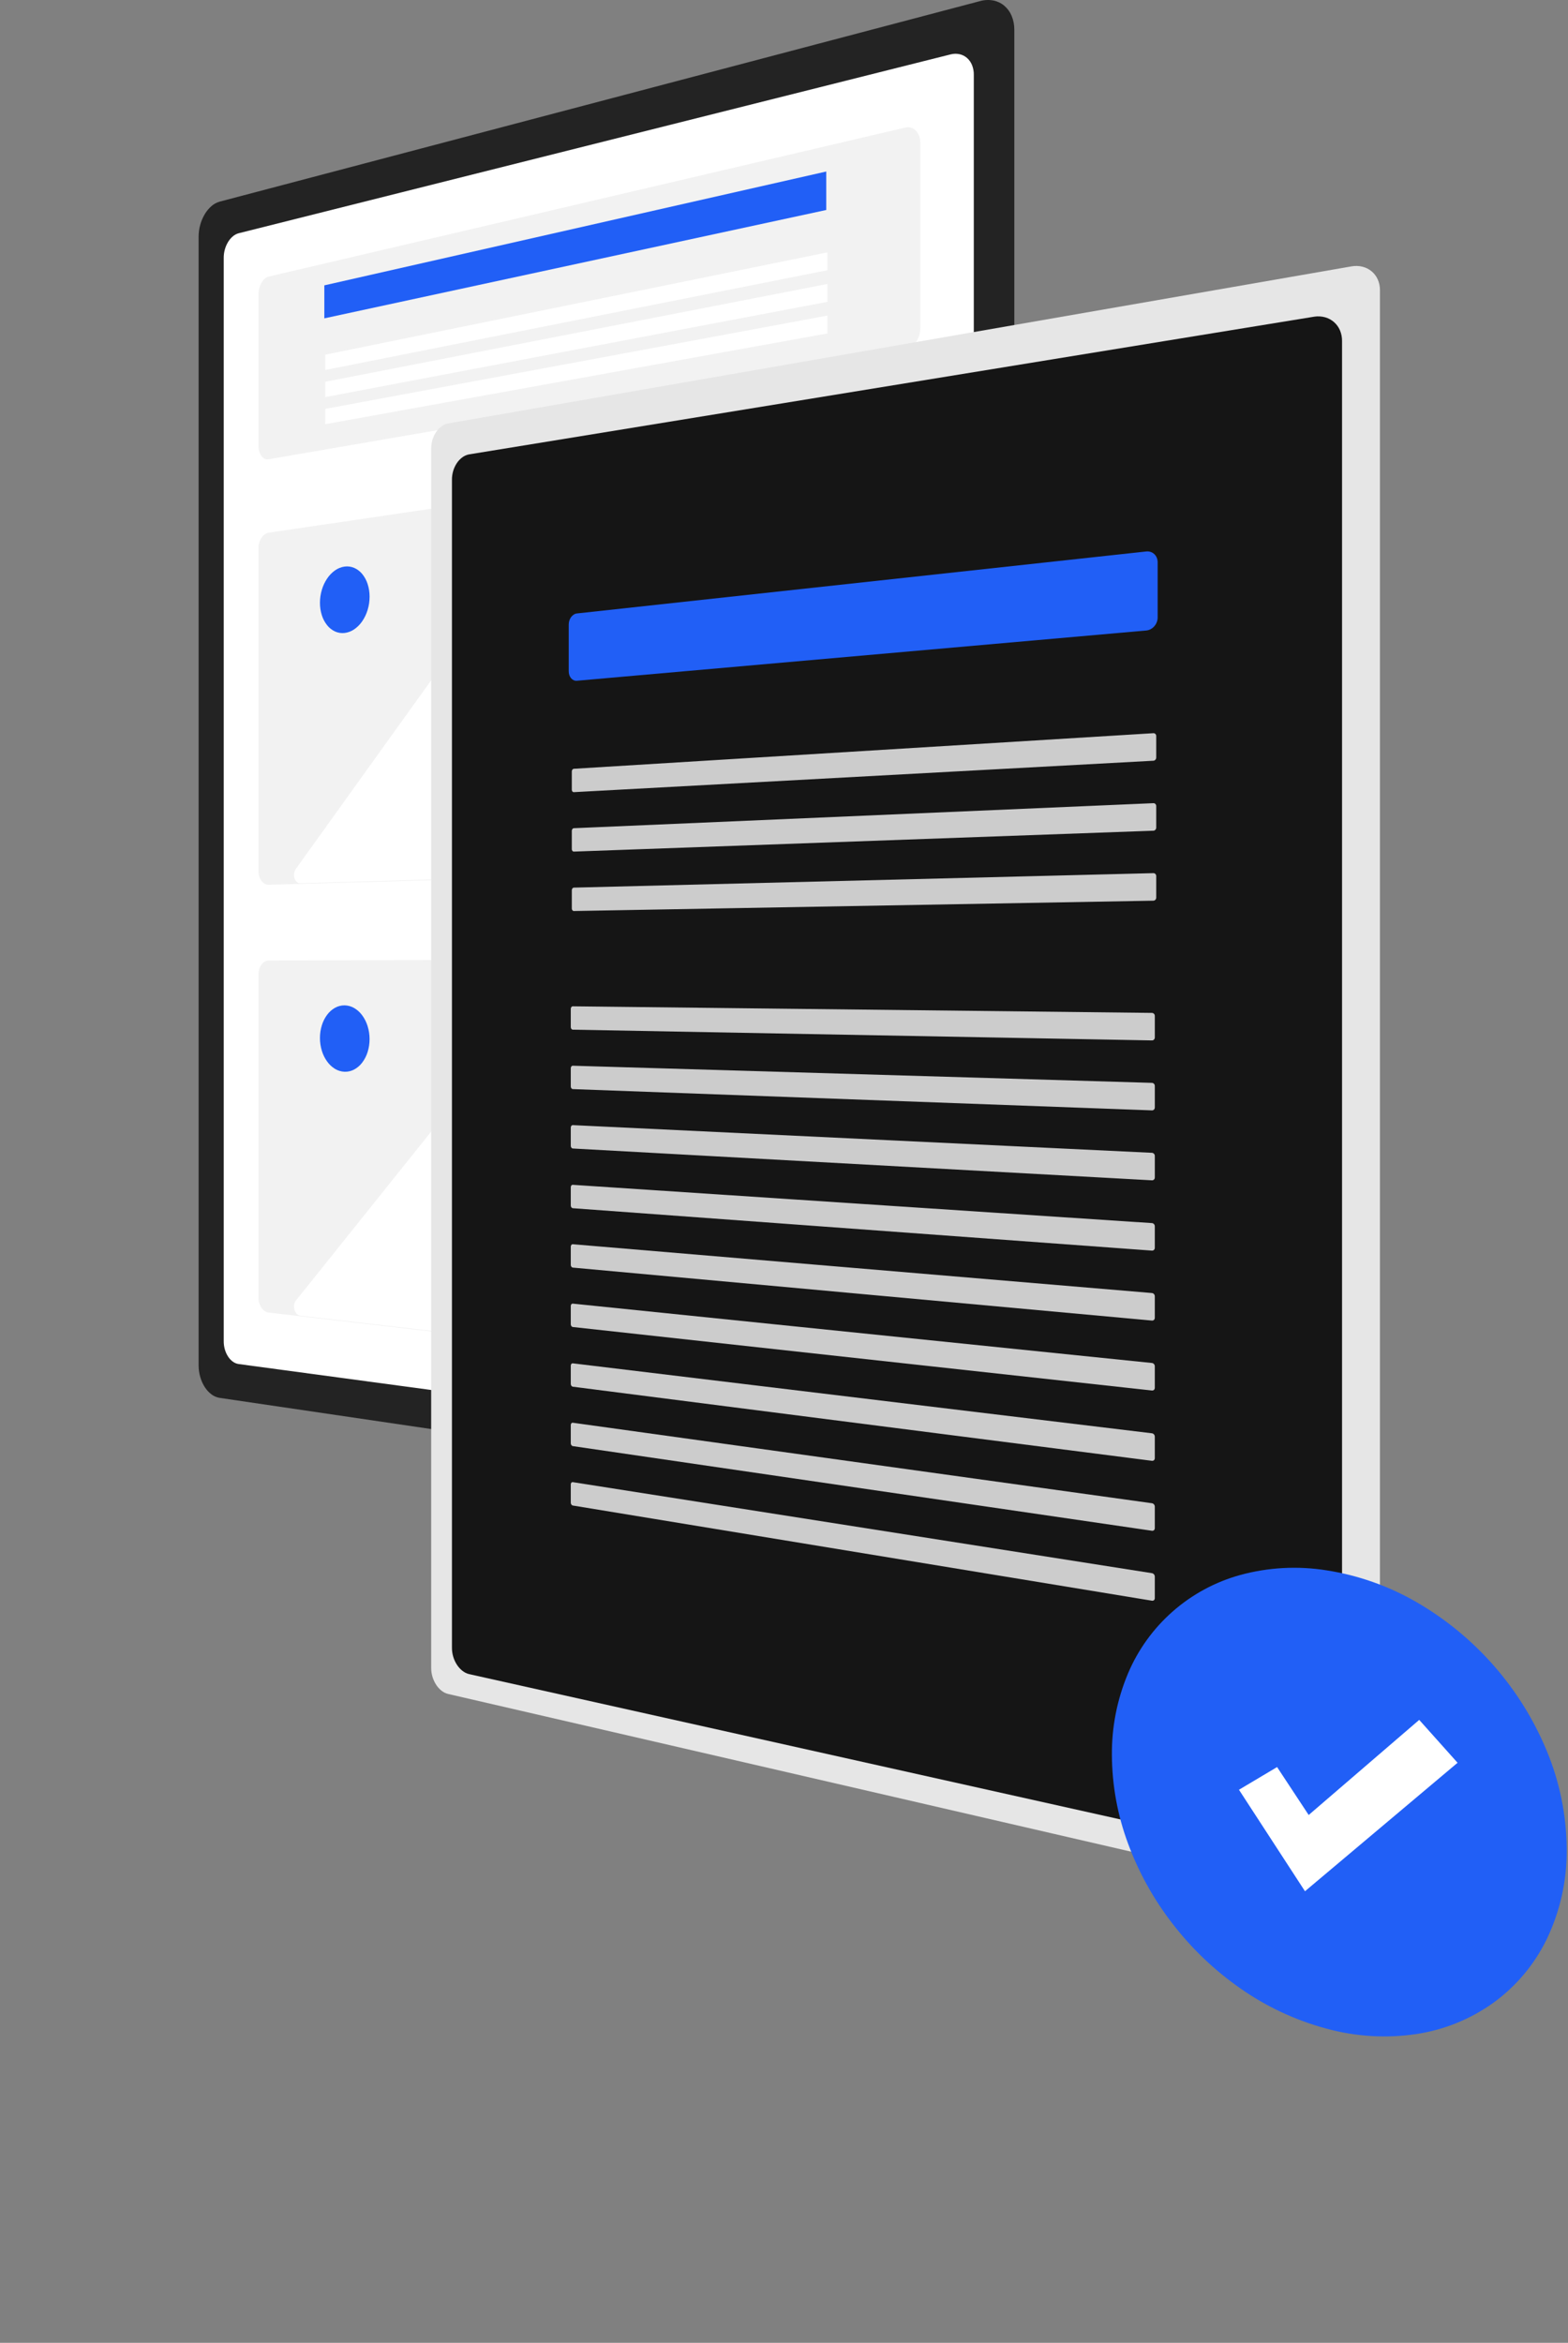 <svg width="462" height="690" viewBox="0 0 462 690" fill="none" xmlns="http://www.w3.org/2000/svg">
<rect x="0" y="0" width="462" height="690" fill="#808080" stroke="none"/>
<g clip-path="url(#clip0_3059_14309)">
<path d="M288.832 0.307L64.717 59.387C63.821 59.641 62.993 60.093 62.295 60.71C61.517 61.392 60.852 62.194 60.327 63.087C59.751 64.053 59.306 65.092 59.005 66.177C58.686 67.312 58.523 68.486 58.52 69.665V402.133C58.52 403.294 58.684 404.449 59.005 405.564C59.301 406.603 59.746 407.593 60.327 408.503C60.849 409.332 61.516 410.059 62.295 410.652C63.005 411.193 63.837 411.55 64.717 411.693L288.832 444.691C290.132 444.89 291.46 444.788 292.714 444.392C293.908 444.009 294.998 443.359 295.902 442.491C296.841 441.586 297.577 440.493 298.063 439.283C298.599 437.949 298.87 436.523 298.861 435.085V8.749C298.876 7.34 298.604 5.943 298.063 4.642C297.586 3.5 296.845 2.488 295.902 1.686C294.984 0.917 293.888 0.39 292.714 0.155C291.426 -0.094 290.097 -0.042 288.832 0.307V0.307Z" fill="#232323"/>
<path d="M70.241 68.717C69.608 68.903 69.025 69.227 68.534 69.667C67.987 70.149 67.521 70.714 67.154 71.343C66.751 72.027 66.442 72.762 66.235 73.528C66.017 74.328 65.911 75.155 65.918 75.984V394.956C65.909 395.772 66.016 396.586 66.235 397.372C66.438 398.105 66.747 398.804 67.152 399.448C67.517 400.033 67.984 400.548 68.531 400.969C69.031 401.354 69.617 401.611 70.239 401.717L280.167 430C281.062 430.109 281.969 430.009 282.818 429.709C283.633 429.416 284.371 428.942 284.977 428.324C285.609 427.677 286.1 426.907 286.42 426.061C286.771 425.128 286.942 424.138 286.923 423.142V22.072C286.946 21.094 286.775 20.122 286.42 19.21C286.106 18.41 285.613 17.693 284.977 17.115C284.363 16.564 283.621 16.174 282.818 15.981C281.945 15.78 281.038 15.786 280.167 16L70.241 68.717Z" fill="white"/>
<path d="M79.121 81.468C78.689 81.58 78.291 81.798 77.964 82.102C77.587 82.45 77.269 82.858 77.024 83.309C76.744 83.816 76.531 84.356 76.39 84.918C76.234 85.519 76.154 86.138 76.153 86.759V131.185C76.149 131.774 76.227 132.361 76.385 132.928C76.517 133.412 76.731 133.869 77.019 134.279C77.261 134.627 77.585 134.91 77.963 135.103C78.321 135.279 78.726 135.336 79.119 135.266L266.754 102.954C267.374 102.84 267.959 102.588 268.468 102.217C269.016 101.819 269.491 101.329 269.872 100.769C270.285 100.169 270.606 99.51 270.823 98.815C271.053 98.087 271.171 97.328 271.172 96.565V42.166C271.179 41.448 271.061 40.735 270.823 40.058C270.62 39.474 270.296 38.94 269.872 38.49C269.483 38.072 268.988 37.766 268.439 37.604C267.891 37.442 267.309 37.431 266.754 37.571L79.121 81.468Z" fill="#F2F2F2"/>
<path d="M79.12 156.893C78.694 156.97 78.292 157.15 77.949 157.415C77.573 157.704 77.251 158.058 76.999 158.46C76.719 158.899 76.506 159.376 76.365 159.877C76.216 160.411 76.144 160.964 76.151 161.519V256.475C76.144 257.017 76.218 257.558 76.371 258.079C76.508 258.547 76.722 258.988 77.005 259.385C77.256 259.742 77.58 260.041 77.956 260.263C78.31 260.472 78.714 260.581 79.126 260.58L266.758 255.231C267.364 255.202 267.956 255.039 268.492 254.756C269.032 254.468 269.511 254.079 269.903 253.609C270.312 253.119 270.632 252.561 270.845 251.959C271.072 251.324 271.184 250.653 271.176 249.978V133.708C271.188 133.051 271.076 132.398 270.845 131.782C270.637 131.227 270.316 130.722 269.903 130.298C269.507 129.895 269.024 129.588 268.492 129.4C267.933 129.207 267.338 129.149 266.753 129.23L79.12 156.893Z" fill="#F2F2F2"/>
<path d="M95.561 84.041L243.45 50.514V61.843L95.561 93.756V84.041Z" fill="#215FF6"/>
<path d="M95.818 104.459L243.801 74.319V79.582L95.818 108.97V104.459Z" fill="white"/>
<path d="M95.818 112.44L243.801 83.63V88.893L95.818 116.952V112.44Z" fill="white"/>
<path d="M95.818 120.422L243.801 92.941V98.204L95.818 124.934V120.422Z" fill="white"/>
<path d="M177.869 257.952L252.914 255.827C253.175 255.82 253.434 255.768 253.678 255.675C253.925 255.581 254.156 255.449 254.362 255.285C254.577 255.114 254.767 254.913 254.925 254.688C255.091 254.451 255.224 254.192 255.321 253.918C255.519 253.365 255.571 252.769 255.47 252.19C255.422 251.91 255.336 251.638 255.216 251.381C255.097 251.128 254.942 250.894 254.755 250.686L205.284 195.842C205.069 195.599 204.801 195.409 204.5 195.287C204.218 195.176 203.913 195.132 203.611 195.16C203.297 195.191 202.994 195.289 202.723 195.448C202.42 195.626 202.156 195.861 201.943 196.14L190.434 211.013C190.001 211.583 189.459 212.061 188.84 212.421C188.288 212.74 187.671 212.933 187.034 212.984C186.419 213.03 185.802 212.93 185.234 212.69C184.626 212.428 184.087 212.03 183.657 211.527V211.527L149.736 172.55C149.547 172.328 149.307 172.156 149.037 172.046C148.786 171.947 148.513 171.913 148.245 171.946C147.963 171.982 147.692 172.082 147.453 172.237C147.181 172.414 146.944 172.642 146.757 172.907L87.162 255.902C87.028 256.09 86.919 256.294 86.837 256.51C86.752 256.732 86.692 256.964 86.658 257.2C86.623 257.441 86.614 257.685 86.631 257.928C86.648 258.17 86.693 258.409 86.764 258.641C86.83 258.861 86.925 259.072 87.045 259.268C87.153 259.445 87.286 259.605 87.441 259.743C87.584 259.871 87.747 259.972 87.925 260.042C88.097 260.11 88.282 260.142 88.467 260.136L177.958 257.567L177.869 257.952Z" fill="white"/>
<path d="M101.526 166.862C102.495 166.731 103.482 166.868 104.378 167.258C105.292 167.663 106.096 168.278 106.727 169.053C107.433 169.921 107.971 170.914 108.312 171.98C108.706 173.195 108.904 174.466 108.896 175.744C108.896 177.068 108.699 178.385 108.312 179.651C107.956 180.83 107.422 181.947 106.727 182.964C106.099 183.892 105.304 184.695 104.382 185.333C103.534 185.922 102.555 186.295 101.53 186.42C100.561 186.531 99.58 186.375 98.694 185.969C97.795 185.546 97.006 184.921 96.39 184.142C95.699 183.275 95.174 182.289 94.839 181.233C94.457 180.034 94.266 178.782 94.274 177.524C94.273 176.22 94.464 174.924 94.839 173.676C95.186 172.51 95.708 171.402 96.386 170.391C97.002 169.462 97.783 168.653 98.689 168.004C99.529 167.401 100.503 167.009 101.526 166.862Z" fill="#215FF6"/>
<path d="M79.12 282.883C78.706 282.895 78.302 283.017 77.949 283.235C77.575 283.47 77.252 283.778 77.002 284.142C76.72 284.547 76.506 284.995 76.368 285.469C76.216 285.992 76.143 286.536 76.151 287.081V382.036C76.145 382.59 76.22 383.141 76.371 383.673C76.511 384.168 76.725 384.639 77.005 385.071C77.257 385.464 77.579 385.808 77.956 386.085C78.3 386.34 78.702 386.507 79.126 386.57L266.753 408.333C267.34 408.394 267.934 408.317 268.486 408.108C269.021 407.903 269.503 407.581 269.897 407.166C270.31 406.73 270.631 406.215 270.84 405.652C271.07 405.033 271.182 404.376 271.17 403.716V287.45C271.179 286.778 271.067 286.109 270.84 285.477C270.627 284.884 270.308 284.334 269.897 283.856C269.505 283.399 269.025 283.024 268.486 282.754C267.947 282.486 267.355 282.342 266.753 282.333L79.12 282.883Z" fill="#F2F2F2"/>
<path d="M177.869 398.213L252.911 406.932C253.166 406.963 253.425 406.948 253.675 406.89C253.918 406.833 254.149 406.734 254.358 406.598C254.573 406.458 254.763 406.284 254.921 406.082C255.089 405.866 255.222 405.626 255.317 405.369C255.418 405.1 255.481 404.818 255.505 404.532C255.529 404.241 255.516 403.948 255.466 403.66C255.416 403.369 255.331 403.085 255.212 402.815C255.092 402.542 254.937 402.286 254.751 402.053L205.284 340.064C205.07 339.792 204.803 339.566 204.5 339.399C204.226 339.249 203.922 339.162 203.61 339.144C203.306 339.127 203.002 339.181 202.722 339.302C202.422 339.434 202.156 339.632 201.942 339.881L190.434 353.088C189.999 353.597 189.454 354 188.841 354.266C188.271 354.509 187.652 354.612 187.034 354.569C186.4 354.52 185.785 354.331 185.234 354.014C184.621 353.66 184.085 353.187 183.658 352.624L149.736 308.741C149.548 308.493 149.31 308.287 149.037 308.137C148.793 308.004 148.522 307.93 148.244 307.922C147.97 307.916 147.698 307.977 147.452 308.099C147.18 308.235 146.941 308.429 146.753 308.668L87.162 383.058C87.028 383.228 86.918 383.417 86.837 383.619C86.751 383.832 86.691 384.055 86.658 384.283C86.623 384.523 86.614 384.765 86.632 385.007C86.649 385.256 86.693 385.502 86.763 385.742C86.831 385.975 86.925 386.199 87.044 386.41C87.153 386.604 87.286 386.784 87.44 386.944C87.582 387.091 87.745 387.215 87.924 387.312C88.093 387.403 88.276 387.462 88.466 387.485L177.959 397.845L177.869 398.213Z" fill="white"/>
<path d="M101.526 296.089C102.531 296.107 103.513 296.384 104.378 296.894C105.298 297.44 106.096 298.168 106.723 299.033C107.423 299.99 107.958 301.057 108.308 302.189C108.698 303.435 108.895 304.733 108.892 306.038C108.896 307.335 108.699 308.624 108.308 309.86C107.961 310.971 107.425 312.014 106.723 312.944C106.095 313.78 105.296 314.472 104.378 314.974C103.504 315.446 102.52 315.679 101.526 315.648C100.523 315.608 99.546 315.312 98.689 314.786C97.784 314.228 97.001 313.494 96.386 312.627C95.703 311.673 95.181 310.615 94.839 309.494C94.461 308.266 94.27 306.988 94.273 305.703C94.269 304.426 94.46 303.156 94.839 301.937C95.178 300.837 95.701 299.801 96.386 298.875C97.001 298.037 97.786 297.337 98.689 296.821C99.555 296.333 100.533 296.08 101.526 296.089V296.089Z" fill="#215FF6"/>
<path d="M132.045 124.71C131.338 124.842 130.671 125.132 130.093 125.56C129.473 126.018 128.937 126.581 128.509 127.223C128.044 127.913 127.684 128.668 127.441 129.464C127.181 130.3 127.048 131.17 127.045 132.045V491.276C127.052 493.017 127.559 494.719 128.506 496.18C128.935 496.847 129.47 497.44 130.09 497.934C130.663 498.393 131.329 498.721 132.042 498.896L398.196 560.327C399.262 560.584 400.37 560.614 401.448 560.416C402.419 560.234 403.333 559.827 404.118 559.228C404.893 558.628 405.513 557.852 405.926 556.963C406.376 555.982 406.603 554.913 406.592 553.834V85.428C406.601 84.336 406.373 83.255 405.926 82.259C405.51 81.343 404.892 80.534 404.118 79.892C403.34 79.251 402.428 78.792 401.449 78.55C400.384 78.291 399.276 78.258 398.197 78.454L132.045 124.71Z" fill="#E6E6E6"/>
<path d="M138.19 133.823C137.47 133.964 136.79 134.266 136.203 134.706C135.574 135.176 135.031 135.751 134.599 136.407C134.132 137.109 133.773 137.877 133.533 138.685C133.279 139.534 133.154 140.417 133.163 141.304V485.259C133.15 487.024 133.649 488.755 134.599 490.242C135.032 490.925 135.574 491.532 136.203 492.04C136.786 492.513 137.463 492.855 138.19 493.042L387.248 548.582C388.305 548.81 389.398 548.81 390.456 548.582C391.414 548.375 392.309 547.942 393.067 547.32C393.824 546.698 394.423 545.905 394.813 545.005C395.241 544.01 395.449 542.935 395.422 541.853V100.48C395.446 99.386 395.238 98.299 394.813 97.291C394.421 96.365 393.826 95.539 393.072 94.875C392.317 94.21 391.423 93.724 390.456 93.452C389.412 93.162 388.318 93.097 387.248 93.262L138.19 133.823Z" fill="#151515"/>
<path d="M169.988 180.667C169.652 180.707 169.33 180.823 169.047 181.007C168.749 181.2 168.489 181.447 168.28 181.734C168.055 182.041 167.88 182.383 167.762 182.745C167.637 183.129 167.573 183.53 167.572 183.933V197.704C167.571 198.095 167.635 198.484 167.762 198.854C167.876 199.186 168.052 199.493 168.279 199.76C168.489 200.006 168.75 200.203 169.046 200.336C169.342 200.466 169.665 200.518 169.987 200.489L337.743 185.69C338.198 185.647 338.641 185.512 339.043 185.294C339.446 185.076 339.807 184.787 340.107 184.441C340.414 184.09 340.658 183.688 340.827 183.253C341.001 182.807 341.091 182.334 341.094 181.855V165.593C341.096 165.131 341.006 164.673 340.829 164.246C340.665 163.85 340.42 163.493 340.11 163.198C339.806 162.909 339.443 162.689 339.046 162.554C338.627 162.413 338.182 162.365 337.743 162.414L169.988 180.667Z" fill="#215FF6"/>
<path d="M169.081 226.414C168.997 226.419 168.915 226.445 168.843 226.488C168.769 226.533 168.704 226.591 168.651 226.661C168.595 226.735 168.551 226.818 168.522 226.907C168.491 227.002 168.475 227.102 168.475 227.202V232.582C168.474 232.681 168.49 232.779 168.522 232.872C168.551 232.956 168.595 233.034 168.651 233.103C168.704 233.166 168.769 233.218 168.843 233.253C168.917 233.289 168.999 233.305 169.081 233.3L339.836 224.045C339.949 224.038 340.06 224.009 340.162 223.957C340.263 223.907 340.353 223.837 340.428 223.753C340.586 223.578 340.674 223.35 340.674 223.114V216.77C340.674 216.654 340.652 216.538 340.608 216.43C340.567 216.329 340.505 216.237 340.428 216.16C340.351 216.082 340.258 216.022 340.156 215.984C340.054 215.945 339.945 215.929 339.836 215.936L169.081 226.414Z" fill="#CCCCCC"/>
<path d="M169.081 243.916C168.997 243.92 168.915 243.943 168.843 243.986C168.769 244.029 168.704 244.087 168.651 244.155C168.595 244.229 168.551 244.311 168.522 244.399C168.491 244.494 168.475 244.593 168.475 244.693V250.074C168.474 250.173 168.49 250.271 168.522 250.365C168.55 250.451 168.594 250.531 168.651 250.602C168.704 250.666 168.769 250.719 168.843 250.756C168.917 250.792 168.998 250.81 169.081 250.807L339.836 244.654C339.949 244.651 340.06 244.624 340.162 244.575C340.263 244.526 340.353 244.458 340.428 244.375C340.586 244.202 340.674 243.976 340.674 243.742V237.394C340.674 237.277 340.652 237.161 340.608 237.053C340.567 236.951 340.505 236.858 340.428 236.779C340.352 236.703 340.262 236.642 340.162 236.601C340.058 236.56 339.947 236.541 339.836 236.546L169.081 243.916Z" fill="#CCCCCC"/>
<path d="M169.082 261.417C168.999 261.419 168.917 261.442 168.845 261.482C168.771 261.524 168.707 261.581 168.655 261.648C168.599 261.721 168.555 261.802 168.526 261.89C168.494 261.984 168.478 262.083 168.479 262.183V267.563C168.478 267.663 168.494 267.761 168.526 267.855C168.555 267.941 168.598 268.022 168.655 268.093C168.707 268.158 168.773 268.212 168.847 268.251C168.92 268.289 169.002 268.308 169.085 268.307L339.837 265.263C339.95 265.26 340.061 265.233 340.164 265.184C340.264 265.137 340.354 265.071 340.43 264.99C340.507 264.907 340.568 264.81 340.61 264.705C340.653 264.595 340.675 264.478 340.675 264.36V258.018C340.676 257.9 340.653 257.784 340.61 257.675C340.568 257.572 340.507 257.478 340.43 257.398C340.354 257.319 340.264 257.255 340.164 257.211C340.06 257.169 339.949 257.149 339.837 257.153L169.082 261.417Z" fill="#CCCCCC"/>
<path d="M168.779 296.373C168.697 296.372 168.615 296.391 168.542 296.429C168.468 296.468 168.402 296.522 168.35 296.588C168.294 296.659 168.251 296.739 168.223 296.825C168.192 296.919 168.176 297.017 168.176 297.116V302.495C168.176 302.595 168.192 302.694 168.223 302.789C168.253 302.875 168.296 302.955 168.352 303.026C168.405 303.093 168.47 303.15 168.544 303.191C168.617 303.231 168.699 303.253 168.782 303.254L339.42 306.417C339.532 306.419 339.643 306.397 339.746 306.354C339.846 306.31 339.937 306.248 340.012 306.169C340.089 306.089 340.15 305.994 340.192 305.891C340.236 305.782 340.258 305.665 340.258 305.548V299.208C340.258 299.089 340.236 298.972 340.192 298.862C340.15 298.757 340.089 298.661 340.012 298.579C339.937 298.498 339.846 298.432 339.746 298.386C339.644 298.339 339.533 298.314 339.42 298.312L168.779 296.373Z" fill="#CCCCCC"/>
<path d="M168.779 313.869C168.697 313.867 168.615 313.885 168.542 313.922C168.467 313.96 168.402 314.014 168.35 314.08C168.293 314.151 168.249 314.231 168.221 314.318C168.191 314.409 168.175 314.505 168.176 314.601V319.981C168.176 320.081 168.192 320.18 168.223 320.275C168.252 320.362 168.296 320.445 168.352 320.518C168.405 320.586 168.47 320.643 168.544 320.686C168.617 320.727 168.698 320.751 168.782 320.754L339.42 327.021C339.532 327.025 339.643 327.006 339.746 326.963C339.846 326.922 339.936 326.861 340.012 326.784C340.089 326.705 340.151 326.611 340.192 326.509C340.236 326.4 340.258 326.284 340.258 326.166V319.825C340.258 319.706 340.235 319.589 340.192 319.478C340.15 319.373 340.089 319.275 340.012 319.192C339.937 319.109 339.846 319.043 339.746 318.994C339.644 318.946 339.533 318.919 339.42 318.915L168.779 313.869Z" fill="#CCCCCC"/>
<path d="M168.779 331.364C168.698 331.361 168.617 331.378 168.544 331.414C168.47 331.45 168.405 331.501 168.352 331.564C168.296 331.633 168.252 331.712 168.223 331.796C168.192 331.889 168.176 331.987 168.176 332.085V337.465C168.176 337.565 168.192 337.664 168.223 337.759C168.252 337.848 168.296 337.931 168.352 338.005C168.405 338.074 168.47 338.132 168.544 338.176C168.616 338.219 168.698 338.243 168.782 338.248L339.42 347.62C339.529 347.626 339.639 347.609 339.741 347.57C339.843 347.531 339.935 347.471 340.012 347.393C340.089 347.316 340.151 347.223 340.192 347.122C340.236 347.014 340.258 346.898 340.258 346.781V340.439C340.257 340.205 340.169 339.979 340.012 339.806C339.937 339.722 339.847 339.654 339.746 339.604C339.644 339.553 339.534 339.524 339.42 339.518L168.779 331.364Z" fill="#CCCCCC"/>
<path d="M168.779 348.947C168.698 348.941 168.616 348.956 168.542 348.99C168.469 349.025 168.404 349.076 168.352 349.139C168.296 349.207 168.252 349.285 168.223 349.369C168.191 349.462 168.175 349.56 168.176 349.658V355.037C168.176 355.138 168.192 355.237 168.223 355.333C168.253 355.422 168.296 355.506 168.352 355.581C168.405 355.651 168.47 355.71 168.544 355.756C168.616 355.801 168.697 355.828 168.782 355.835L339.417 368.324C339.528 368.333 339.639 368.317 339.743 368.278C339.842 368.241 339.933 368.183 340.009 368.108C340.086 368.032 340.147 367.941 340.189 367.84C340.233 367.733 340.255 367.617 340.255 367.501V361.158C340.254 361.039 340.232 360.92 340.189 360.809C340.147 360.702 340.086 360.603 340.009 360.516C339.934 360.431 339.844 360.361 339.743 360.309C339.642 360.256 339.531 360.225 339.417 360.218L168.779 348.947Z" fill="#CCCCCC"/>
<path d="M168.779 366.442C168.698 366.435 168.616 366.449 168.542 366.482C168.469 366.517 168.404 366.567 168.352 366.629C168.296 366.696 168.252 366.772 168.223 366.854C168.191 366.947 168.175 367.044 168.176 367.142V372.521C168.176 372.622 168.192 372.722 168.223 372.817C168.253 372.907 168.296 372.992 168.352 373.068C168.405 373.139 168.47 373.199 168.544 373.246C168.616 373.291 168.698 373.318 168.782 373.325L339.417 388.924C339.527 388.935 339.638 388.921 339.743 388.885C339.842 388.849 339.933 388.793 340.009 388.719C340.086 388.644 340.147 388.554 340.189 388.454C340.233 388.347 340.255 388.232 340.255 388.116V381.774C340.254 381.654 340.232 381.535 340.189 381.423C340.147 381.315 340.086 381.215 340.009 381.127C339.934 381.041 339.844 380.969 339.743 380.915C339.642 380.861 339.531 380.827 339.417 380.817L168.779 366.442Z" fill="#CCCCCC"/>
<path d="M168.779 383.937C168.699 383.929 168.617 383.941 168.542 383.972C168.469 384.005 168.404 384.053 168.352 384.113C168.295 384.18 168.252 384.256 168.223 384.339C168.191 384.432 168.175 384.529 168.176 384.627V390.006C168.176 390.107 168.192 390.207 168.223 390.303C168.253 390.394 168.296 390.479 168.352 390.556C168.405 390.628 168.47 390.689 168.544 390.738C168.616 390.784 168.697 390.813 168.782 390.823L339.417 409.524C339.527 409.536 339.638 409.525 339.743 409.49C339.842 409.457 339.933 409.403 340.009 409.331C340.086 409.258 340.148 409.169 340.189 409.07C340.233 408.963 340.255 408.848 340.255 408.732V402.388C340.254 402.268 340.232 402.149 340.189 402.037C340.146 401.928 340.086 401.827 340.009 401.738C339.934 401.65 339.844 401.577 339.743 401.521C339.642 401.465 339.531 401.43 339.417 401.418L168.779 383.937Z" fill="#CCCCCC"/>
<path d="M168.779 401.521C168.699 401.511 168.617 401.522 168.542 401.552C168.469 401.582 168.405 401.628 168.352 401.686C168.295 401.752 168.251 401.829 168.223 401.913C168.191 402.005 168.175 402.101 168.176 402.199V407.578C168.176 407.679 168.192 407.78 168.223 407.876C168.253 407.967 168.296 408.053 168.352 408.131C168.405 408.204 168.47 408.266 168.544 408.316C168.616 408.364 168.697 408.395 168.782 408.406L339.417 430.228C339.526 430.243 339.638 430.234 339.743 430.201C339.842 430.168 339.933 430.114 340.009 430.042C340.086 429.97 340.148 429.882 340.189 429.784C340.233 429.678 340.255 429.563 340.255 429.448V423.108C340.254 422.987 340.232 422.868 340.189 422.755C340.146 422.645 340.086 422.543 340.009 422.453C339.934 422.364 339.844 422.289 339.743 422.231C339.643 422.173 339.532 422.136 339.417 422.122L168.779 401.521Z" fill="#CCCCCC"/>
<path d="M168.779 419.017C168.699 419.005 168.617 419.014 168.542 419.044C168.469 419.073 168.404 419.119 168.352 419.178C168.295 419.242 168.252 419.317 168.223 419.398C168.191 419.489 168.175 419.586 168.176 419.683V425.062C168.176 425.164 168.192 425.264 168.223 425.361C168.253 425.453 168.296 425.54 168.352 425.618C168.405 425.692 168.47 425.756 168.544 425.807C168.615 425.856 168.697 425.888 168.782 425.9L339.417 450.829C339.526 450.845 339.637 450.837 339.743 450.806C339.842 450.777 339.933 450.725 340.009 450.656C340.087 450.585 340.148 450.498 340.189 450.401C340.233 450.295 340.255 450.181 340.255 450.066V443.723C340.254 443.602 340.232 443.483 340.189 443.37C340.146 443.259 340.085 443.155 340.009 443.064C339.934 442.974 339.844 442.897 339.743 442.837C339.643 442.778 339.532 442.739 339.417 442.722L168.779 419.017Z" fill="#CCCCCC"/>
<path d="M168.779 436.512C168.7 436.499 168.618 436.506 168.542 436.534C168.469 436.563 168.404 436.607 168.352 436.665C168.295 436.729 168.251 436.803 168.223 436.883C168.191 436.974 168.175 437.071 168.176 437.167V442.547C168.176 442.649 168.192 442.75 168.223 442.847C168.253 442.94 168.296 443.027 168.352 443.107C168.405 443.182 168.47 443.247 168.544 443.299C168.615 443.349 168.696 443.382 168.782 443.397L339.417 471.429C339.526 471.448 339.637 471.442 339.743 471.413C339.841 471.385 339.932 471.336 340.009 471.267C340.087 471.198 340.148 471.112 340.189 471.015C340.233 470.91 340.255 470.796 340.255 470.682V464.338C340.254 464.217 340.232 464.097 340.189 463.984C340.146 463.871 340.085 463.767 340.009 463.674C339.934 463.582 339.844 463.504 339.743 463.442C339.643 463.381 339.532 463.34 339.417 463.321L168.779 436.512Z" fill="#CCCCCC"/>
<path d="M390.831 462.479C400.199 463.936 409.214 467.123 417.415 471.877C434.657 481.867 448.13 497.256 455.75 515.668C459.562 524.838 461.554 534.661 461.618 544.591C461.721 553.757 459.713 562.823 455.75 571.089C452.128 578.535 446.726 584.973 440.024 589.835C433.318 594.641 425.571 597.795 417.415 599.04C408.541 600.368 399.488 599.828 390.834 597.456C381.724 595.009 373.114 590.983 365.395 585.561C357.803 580.255 351.066 573.819 345.419 566.477C339.876 559.316 335.464 551.349 332.334 542.853C329.257 534.546 327.659 525.764 327.612 516.905C327.538 508.669 329.145 500.505 332.334 492.91C335.294 485.887 339.806 479.624 345.532 474.594C351.258 469.563 358.049 465.894 365.395 463.863C373.679 461.597 382.351 461.126 390.831 462.479V462.479Z" fill="#215FF6"/>
<path d="M384.503 556.996L365.053 527.104L376.285 520.423L385.593 534.54L418.162 506.527L429.461 519.159L384.503 556.996Z" fill="white"/>
</g>
<defs>
<clipPath id="clip0_3059_14309">
<rect width="461.622" height="689.079" fill="white"/>
</clipPath>
</defs>
</svg>
